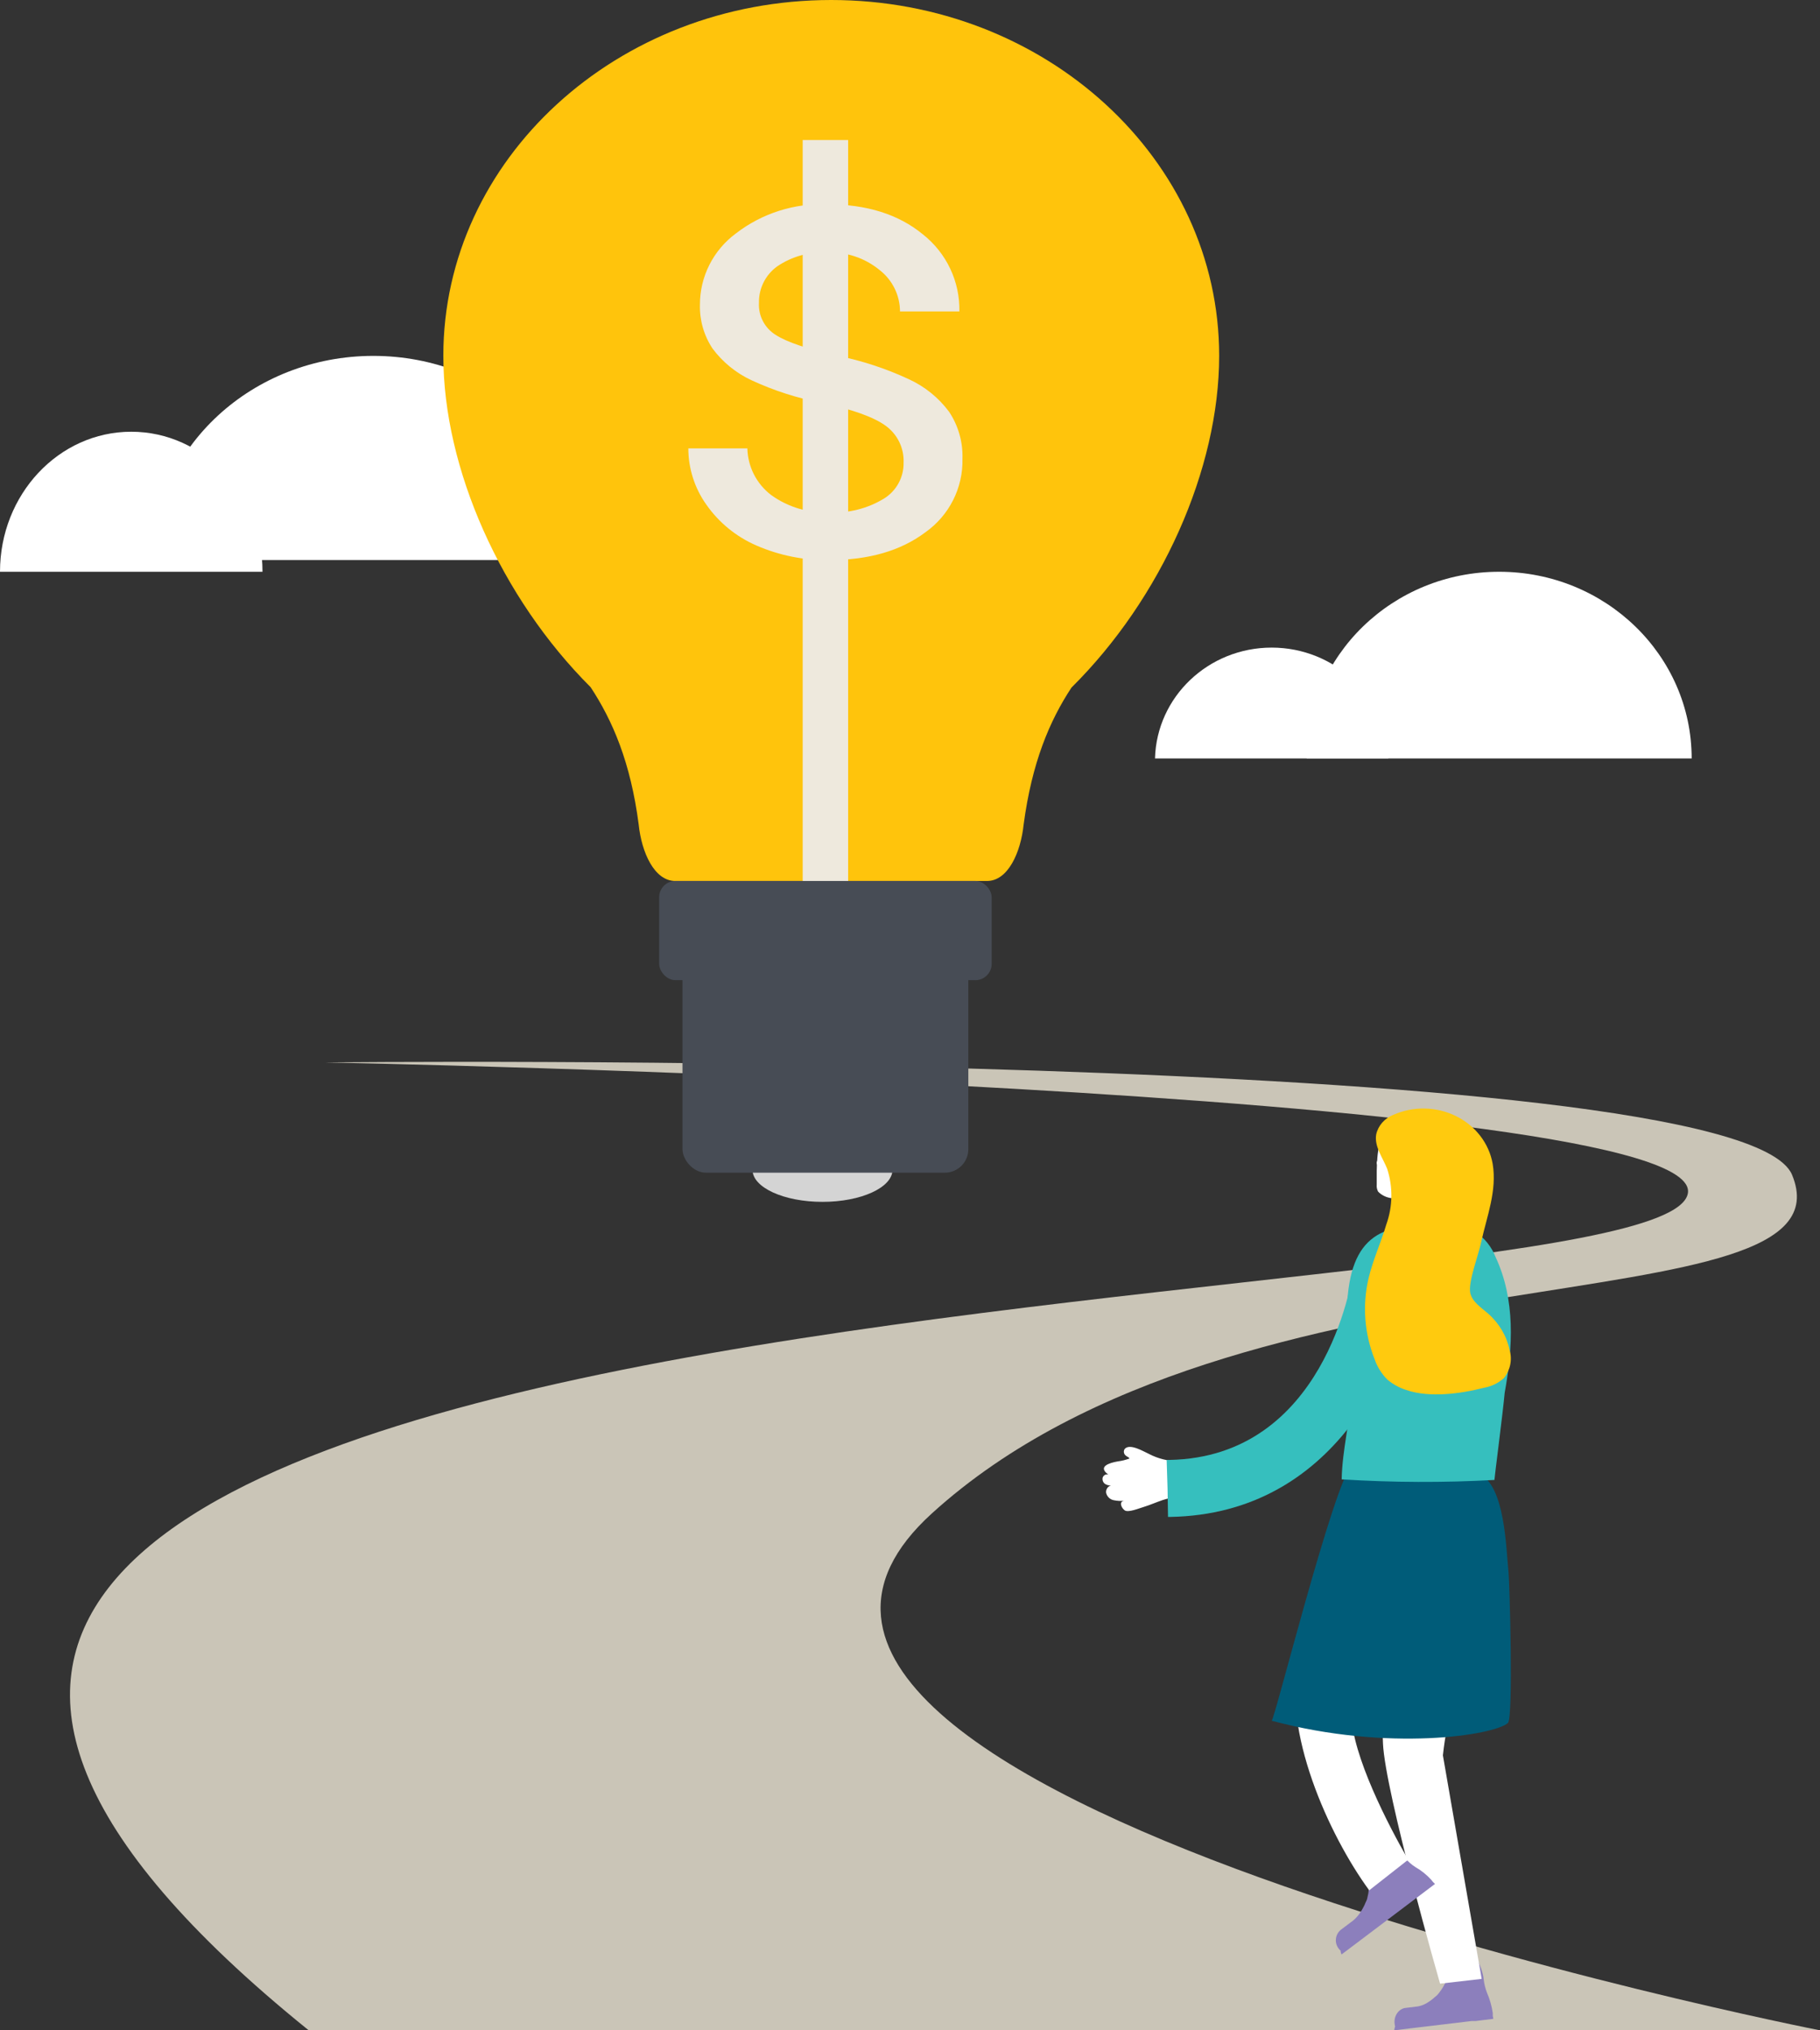<?xml version="1.0" encoding="UTF-8"?>
<svg width="312px" height="348px" viewBox="0 0 312 348" version="1.1" xmlns="http://www.w3.org/2000/svg" xmlns:xlink="http://www.w3.org/1999/xlink">
    <rect x="0" y="0" width="312" height="348" fill="#333333" stroke="none"/>
    <!-- Generator: Sketch 63.1 (92452) - https://sketch.com -->
    <title>Untitled-1</title>
    <desc>Created with Sketch.</desc>
    <g id="Landing-Pages" stroke="none" stroke-width="1" fill="none" fill-rule="evenodd">
        <g id="Banking-homepage---Mobile" transform="translate(-22, -3995)">
            <g id="Tips-and-tools" transform="translate(0, 3413)">
                <g id="Untitled-1" transform="translate(21.425, 582)">
                    <path d="M45.575,98 C45.575,84.745 35.501,74 23.075,74 C10.648,74 0.575,84.745 0.575,98" id="Path" fill="#FFFFFF" fill-rule="nonzero"></path>
                    <path d="M102.575,96 C102.174,76.561 85.278,61 64.575,61 C43.871,61 26.976,76.561 26.575,96" id="Path" fill="#FFFFFF" fill-rule="nonzero"></path>
                    <path d="M238.575,130 C238.287,119.426 229.417,111 218.575,111 C207.732,111 198.863,119.426 198.575,130" id="Path" fill="#FFFFFF" fill-rule="nonzero"></path>
                    <path d="M290.575,130 C290.575,112.327 275.8,98 257.575,98 C239.349,98 224.575,112.327 224.575,130" id="Path" fill="#FFFFFF" fill-rule="nonzero"></path>
                    <path d="M53.5,348 L312.575,348 C312.575,348 107.234,307.702 160.289,259.433 C213.344,211.164 319.032,228.503 307.784,201.363 C298.664,179.455 56.264,182.1 56.264,182.1 C56.264,182.1 293.59,186.654 289.911,204.601 C285.005,228.842 -113.672,213.092 53.5,348 Z" id="Path" fill="#CAC5B7" fill-rule="nonzero"></path>
                    <path d="M239.742,347.426 L239.672,347.007 L239.672,347.007 C239.448,345.721 240.183,344.47 241.331,344.184 L243.616,343.904 C244.136,343.813 244.639,343.63 245.107,343.361 L245.107,343.361 C245.344,343.222 245.608,343.051 245.887,342.85 L245.887,342.85 C246.12,342.678 246.343,342.492 246.556,342.291 L246.556,342.291 C246.822,342.104 247.058,341.868 247.253,341.593 L247.253,341.593 L247.671,341.034 L247.671,341.034 C247.866,340.74 248.048,340.435 248.214,340.119 L248.214,340.119 C248.354,339.871 248.479,339.592 248.604,339.312 L249.092,339.762 L249.092,339.762 C249.103,339.376 249.184,338.996 249.329,338.645 L248.925,338.273 C250.04,335.062 251.266,335.17 252.06,335.062 C252.854,334.953 253.454,334.969 253.732,335.263 C253.579,335.822 254.708,337.156 254.917,339.25 C255.012,340.058 255.209,340.846 255.502,341.593 L255.502,341.593 C255.976,342.682 256.305,343.842 256.477,345.037 L256.477,345.533 C256.502,345.701 256.534,345.866 256.575,346.03 L253.551,346.402 L253.551,346.402 L252.854,346.402 L252.116,346.495 L242.362,347.659 L239.575,348 L239.686,347.457 L239.742,347.426 Z" id="Path" fill="#8C7FBC" fill-rule="nonzero"></path>
                    <path d="M253.81,280.752 C250.675,287.088 248.686,293.891 247.93,300.869 L254.575,339.181 L247.445,340 C247.445,340 238.022,307.193 237.655,298.822 C237.292,289.81 238.166,280.792 240.257,272 C245.27,274.089 249.43,277.661 253.81,280.752 Z" id="Path" fill="#FFFFFF" fill-rule="nonzero"></path>
                    <path d="M230.427,334.399 L230.147,334.098 L230.147,334.098 C229.296,333.113 229.407,331.646 230.398,330.792 L232.547,329.175 C233.015,328.782 233.422,328.324 233.754,327.816 L233.754,327.816 C233.952,327.532 234.129,327.236 234.284,326.928 L234.284,326.928 C234.439,326.653 234.572,326.366 234.681,326.07 L234.681,326.07 C234.855,325.763 234.97,325.429 235.02,325.082 L235.02,325.082 C235.084,324.847 235.134,324.608 235.167,324.366 L235.167,324.366 C235.24,323.78 235.255,323.307 235.255,323.307 L235.255,323.307 C235.255,323.036 235.255,322.735 235.255,322.434 L235.976,322.434 L235.976,322.434 C235.793,322.112 235.683,321.756 235.653,321.39 L235.064,321.39 C234.578,318.112 235.859,317.44 236.536,316.882 C237.213,316.323 237.89,315.937 238.317,316.009 C238.435,316.552 240.231,316.939 241.482,318.499 C241.981,319.094 242.572,319.611 243.233,320.03 L243.233,320.03 C244.242,320.609 245.151,321.338 245.927,322.191 L245.927,322.191 L246.222,322.563 C246.332,322.685 246.45,322.799 246.575,322.907 L243.734,325.053 L243.734,325.053 L243.086,325.54 L242.38,326.07 L233.209,332.996 L230.545,335 L230.383,334.499 L230.427,334.399 Z" id="Path" fill="#8C7FBC" fill-rule="nonzero"></path>
                    <path d="M237.377,257.294 C241.826,260.716 247.039,263.026 252.575,264.031 C246.258,269.136 231.853,280.528 232.221,293.79 C232.406,300.949 238.567,312.847 241.98,318.754 L235.295,324 C228.397,314.577 220.211,296.561 223.213,283.974 C225.503,273.966 229.668,264.477 235.493,256 C236.117,256.408 236.74,256.83 237.377,257.294" id="Path" fill="#FFFFFF" fill-rule="nonzero"></path>
                    <path d="M242.77,251.737 C247.022,251.332 251.274,251.318 254.109,252.589 C258.573,254.571 258.744,265.238 259.183,269.496 C259.353,271.088 260.033,294.487 259.07,295.325 C256.731,297.405 238.673,300.309 218.575,294.934 C219.043,294.934 229.092,254.544 232.437,250.774 C233.556,250.06 234.754,249.474 236.009,249.029 C238.829,248.652 238.829,252.114 242.77,251.737 Z" id="Path" fill="#005C79" fill-rule="nonzero"></path>
                    <path d="M248.575,211.055 C246.253,211.441 246.141,211.956 243.791,211.999 C243.287,212.015 242.793,211.853 242.392,211.541 C242.168,211.298 241.44,210.482 241.44,210.11 C241.44,207.406 241.65,206.204 240.657,203.686 C240.547,203.465 240.547,203.205 240.657,202.985 C240.805,202.79 241.031,202.674 241.273,202.67 L245.329,202.083 C245.789,201.972 246.268,201.972 246.728,202.083" id="Path" fill="#FFFFFF" fill-rule="nonzero"></path>
                    <path d="M240.581,209.787 C240.493,211.423 241.412,212.946 242.899,213.632 C244.387,214.318 246.142,214.028 247.33,212.9 C248.517,211.772 248.897,210.034 248.288,208.514 C247.679,206.993 246.204,205.998 244.566,206.001 C243.535,205.975 242.536,206.358 241.789,207.069 C241.041,207.779 240.607,208.757 240.581,209.787" id="Path" fill="#FFFFFF" fill-rule="nonzero"></path>
                    <polygon id="Path" fill="#FFFFFF" fill-rule="nonzero" points="247.92 211.354 248.575 209.562 247.948 202.571 245.244 201 244.575 201.323 244.728 207.418 245.439 212"></polygon>
                    <path d="M239.277,192 C236.886,194.472 236.645,197.693 236.585,200.721 L236.585,203.054 C236.544,203.465 236.627,203.878 236.826,204.248 C237.436,204.878 238.277,205.278 239.187,205.373 C240.672,205.679 242.181,205.883 243.699,205.984 C243.94,206.024 244.188,205.99 244.406,205.886 C244.529,205.805 244.619,205.687 244.662,205.553 C246.406,201.498 245.616,196.888 242.601,193.528 C241.917,192.566 240.713,192.032 239.473,192.139" id="Path" fill="#FFFFFF" fill-rule="nonzero"></path>
                    <path d="M238.444,197.4 C238.491,197.739 238.434,198.083 238.28,198.396 C238.158,198.761 238.035,199.113 237.939,199.49 L237.284,198.724 C237.638,198.761 237.995,198.761 238.349,198.724 L237.816,199.866 C237.393,199.563 237.421,199.016 237.352,198.567 C237.137,198.022 237.382,197.417 237.939,197.121 C238.337,196.919 238.836,196.974 239.168,197.255 C239.891,197.777 239.495,198.797 239.168,199.453 C238.84,200.109 237.803,200.061 237.066,199.891 C236.893,199.848 236.747,199.746 236.659,199.607 C236.572,199.467 236.551,199.303 236.602,199.15 C236.766,198.785 236.929,198.409 237.134,198.044 C237.339,197.68 237.503,197.34 237.871,197.194 C237.969,197.146 238.086,197.139 238.19,197.177 C238.293,197.215 238.372,197.293 238.403,197.388" id="Path" fill="#FFFFFF" fill-rule="nonzero"></path>
                    <path d="M232.32,238.27 C232.064,243.368 230.674,248.452 230.575,253.564 C239.295,254.109 248.038,254.143 256.762,253.665 C256.762,253.276 258.251,241.828 258.521,238.717 C259.939,230.926 260.365,222.746 256.96,215.459 C256.272,213.683 255.051,212.172 253.471,211.139 C252.196,210.546 250.815,210.227 249.413,210.203 C239.356,209.44 232.745,210.318 231.625,221.997 C231.071,227.642 232.618,232.611 232.32,238.27 Z" id="Path" fill="#36BFBE" fill-rule="nonzero"></path>
                    <path d="M190.189,255.85 C190.13,255.282 190.485,254.755 191.023,254.614 C190.682,254.629 190.344,254.543 190.048,254.367 C189.691,254.142 189.51,253.711 189.596,253.29 C189.654,253.082 189.793,252.907 189.979,252.805 C190.166,252.704 190.384,252.685 190.585,252.752 C188.663,251.371 190.769,250.731 192.196,250.484 C192.881,250.398 193.554,250.232 194.203,249.989 C194.033,249.698 193.807,249.713 193.553,249.48 C193.21,249.21 193.135,248.71 193.383,248.346 C194.288,247.328 196.704,248.84 197.623,249.248 C199.093,249.998 200.703,250.409 202.343,250.455 C203.94,250.556 203.559,255.544 203.474,256.635 C201.015,256.301 198.853,257.624 196.591,258.308 C195.955,258.482 193.991,259.311 193.383,258.875 C192.776,258.438 192.309,257.304 193.383,257.217 C192.747,257.297 192.102,257.268 191.475,257.13 C190.838,257.003 190.334,256.501 190.189,255.85 L190.189,255.85 Z" id="Path" fill="#FFFFFF" fill-rule="nonzero"></path>
                    <path d="M238.231,214.048 C235.453,213.674 232.883,215.543 232.475,218.234 C232.288,219.518 227.655,249.785 201.006,250.232 C200.863,250.232 200.719,250.232 200.575,250.232 C200.7,253.488 200.776,256.744 200.805,260 L201.194,260 C229.511,259.512 240.62,233.277 242.533,219.532 C242.884,216.871 240.969,214.43 238.231,214.048 L238.231,214.048 Z" id="Path" fill="#36BFBE" fill-rule="nonzero"></path>
                    <path d="M239.456,191.073 C237.935,191.668 236.826,192.932 236.491,194.449 C236.15,196.5 237.588,198.384 238.374,200.323 C239.385,203.445 239.334,206.787 238.226,209.881 C237.306,213.006 235.913,215.992 235.172,219.159 C234.104,223.777 234.474,228.588 236.239,233.013 C236.686,234.289 237.419,235.46 238.389,236.446 C239.321,237.24 240.416,237.848 241.606,238.231 C245.609,239.627 250.99,238.887 254.949,237.869 C256.243,237.644 257.439,237.066 258.388,236.208 C259.486,234.832 259.847,233.056 259.367,231.395 C258.863,228.999 257.572,226.812 255.675,225.144 C254.474,224.098 252.947,223.135 252.621,221.614 C252.221,219.731 254.104,214.889 254.489,212.908 C255.468,208.457 257.232,204.104 256.461,199.472 C255.839,195.972 253.513,192.948 250.174,191.299 C246.836,189.65 242.87,189.567 239.456,191.073 L239.456,191.073 Z" id="Path" fill="#FFCA0E" fill-rule="nonzero"></path>
                    <path d="M209.575,60.981 C209.575,27.298 179.789,0 143.068,0 C106.346,0 76.575,27.312 76.575,60.981 C76.575,80.377 86.503,102.496 101.822,117.78 C105.595,123.506 108.672,130.65 110.062,141.302 C110.559,146.13 112.757,151 116.332,151 L169.79,151 C173.364,151 175.562,146.13 176.059,141.302 C177.477,130.692 180.498,123.562 184.257,117.85 C199.675,102.566 209.575,80.405 209.575,60.981 Z" id="Path" fill="#FFC40C" fill-rule="nonzero"></path>
                    <line x1="142.075" y1="154" x2="142.075" y2="24" id="Path" stroke="#EEE9DD" stroke-width="7.79"></line>
                    <path d="M155.474,79.292 C155.579,76.797 154.414,74.416 152.374,72.956 C150.316,71.465 146.715,70.195 141.599,69.077 C137.381,68.285 133.281,66.973 129.392,65.17 C126.746,63.936 124.452,62.067 122.718,59.731 C121.247,57.509 120.495,54.894 120.563,52.235 C120.551,47.424 122.836,42.892 126.722,40.018 C131.202,36.556 136.775,34.785 142.447,35.021 C149.167,35.021 154.612,36.737 158.783,40.17 C162.831,43.362 165.145,48.249 165.04,53.381 L154.862,53.381 C154.852,50.593 153.549,47.966 151.331,46.258 C148.836,44.219 145.676,43.159 142.447,43.276 C139.377,43.101 136.336,43.941 133.799,45.664 C131.795,47.113 130.632,49.443 130.685,51.904 C130.556,54.135 131.672,56.256 133.59,57.426 C135.509,58.654 139.013,59.828 144.06,60.96 C148.299,61.807 152.42,63.156 156.336,64.977 C159.096,66.234 161.488,68.167 163.288,70.595 C164.862,72.972 165.658,75.773 165.568,78.616 C165.692,83.608 163.311,88.336 159.214,91.233 C154.988,94.408 149.5,95.996 142.753,95.996 C138.449,96.067 134.181,95.215 130.24,93.497 C126.79,91.999 123.825,89.581 121.675,86.512 C119.659,83.687 118.576,80.311 118.575,76.849 L128.696,76.849 C128.764,79.995 130.268,82.941 132.784,84.856 C135.693,86.949 139.234,87.996 142.822,87.824 C146.059,87.978 149.268,87.17 152.04,85.504 C154.219,84.19 155.527,81.823 155.474,79.292 Z" id="Path" fill="#EEE9DD" fill-rule="nonzero"></path>
                    <ellipse id="Oval" fill="#D4D4D4" fill-rule="nonzero" cx="141.575" cy="200.5" rx="12" ry="5.5"></ellipse>
                    <rect id="Rectangle" fill="#474C55" fill-rule="nonzero" x="113.575" y="151" width="57" height="17" rx="2.79"></rect>
                    <rect id="Rectangle" fill="#474C55" fill-rule="nonzero" x="117.575" y="160" width="49" height="41" rx="4.031"></rect>
                </g>
            </g>
        </g>
    </g>
</svg>